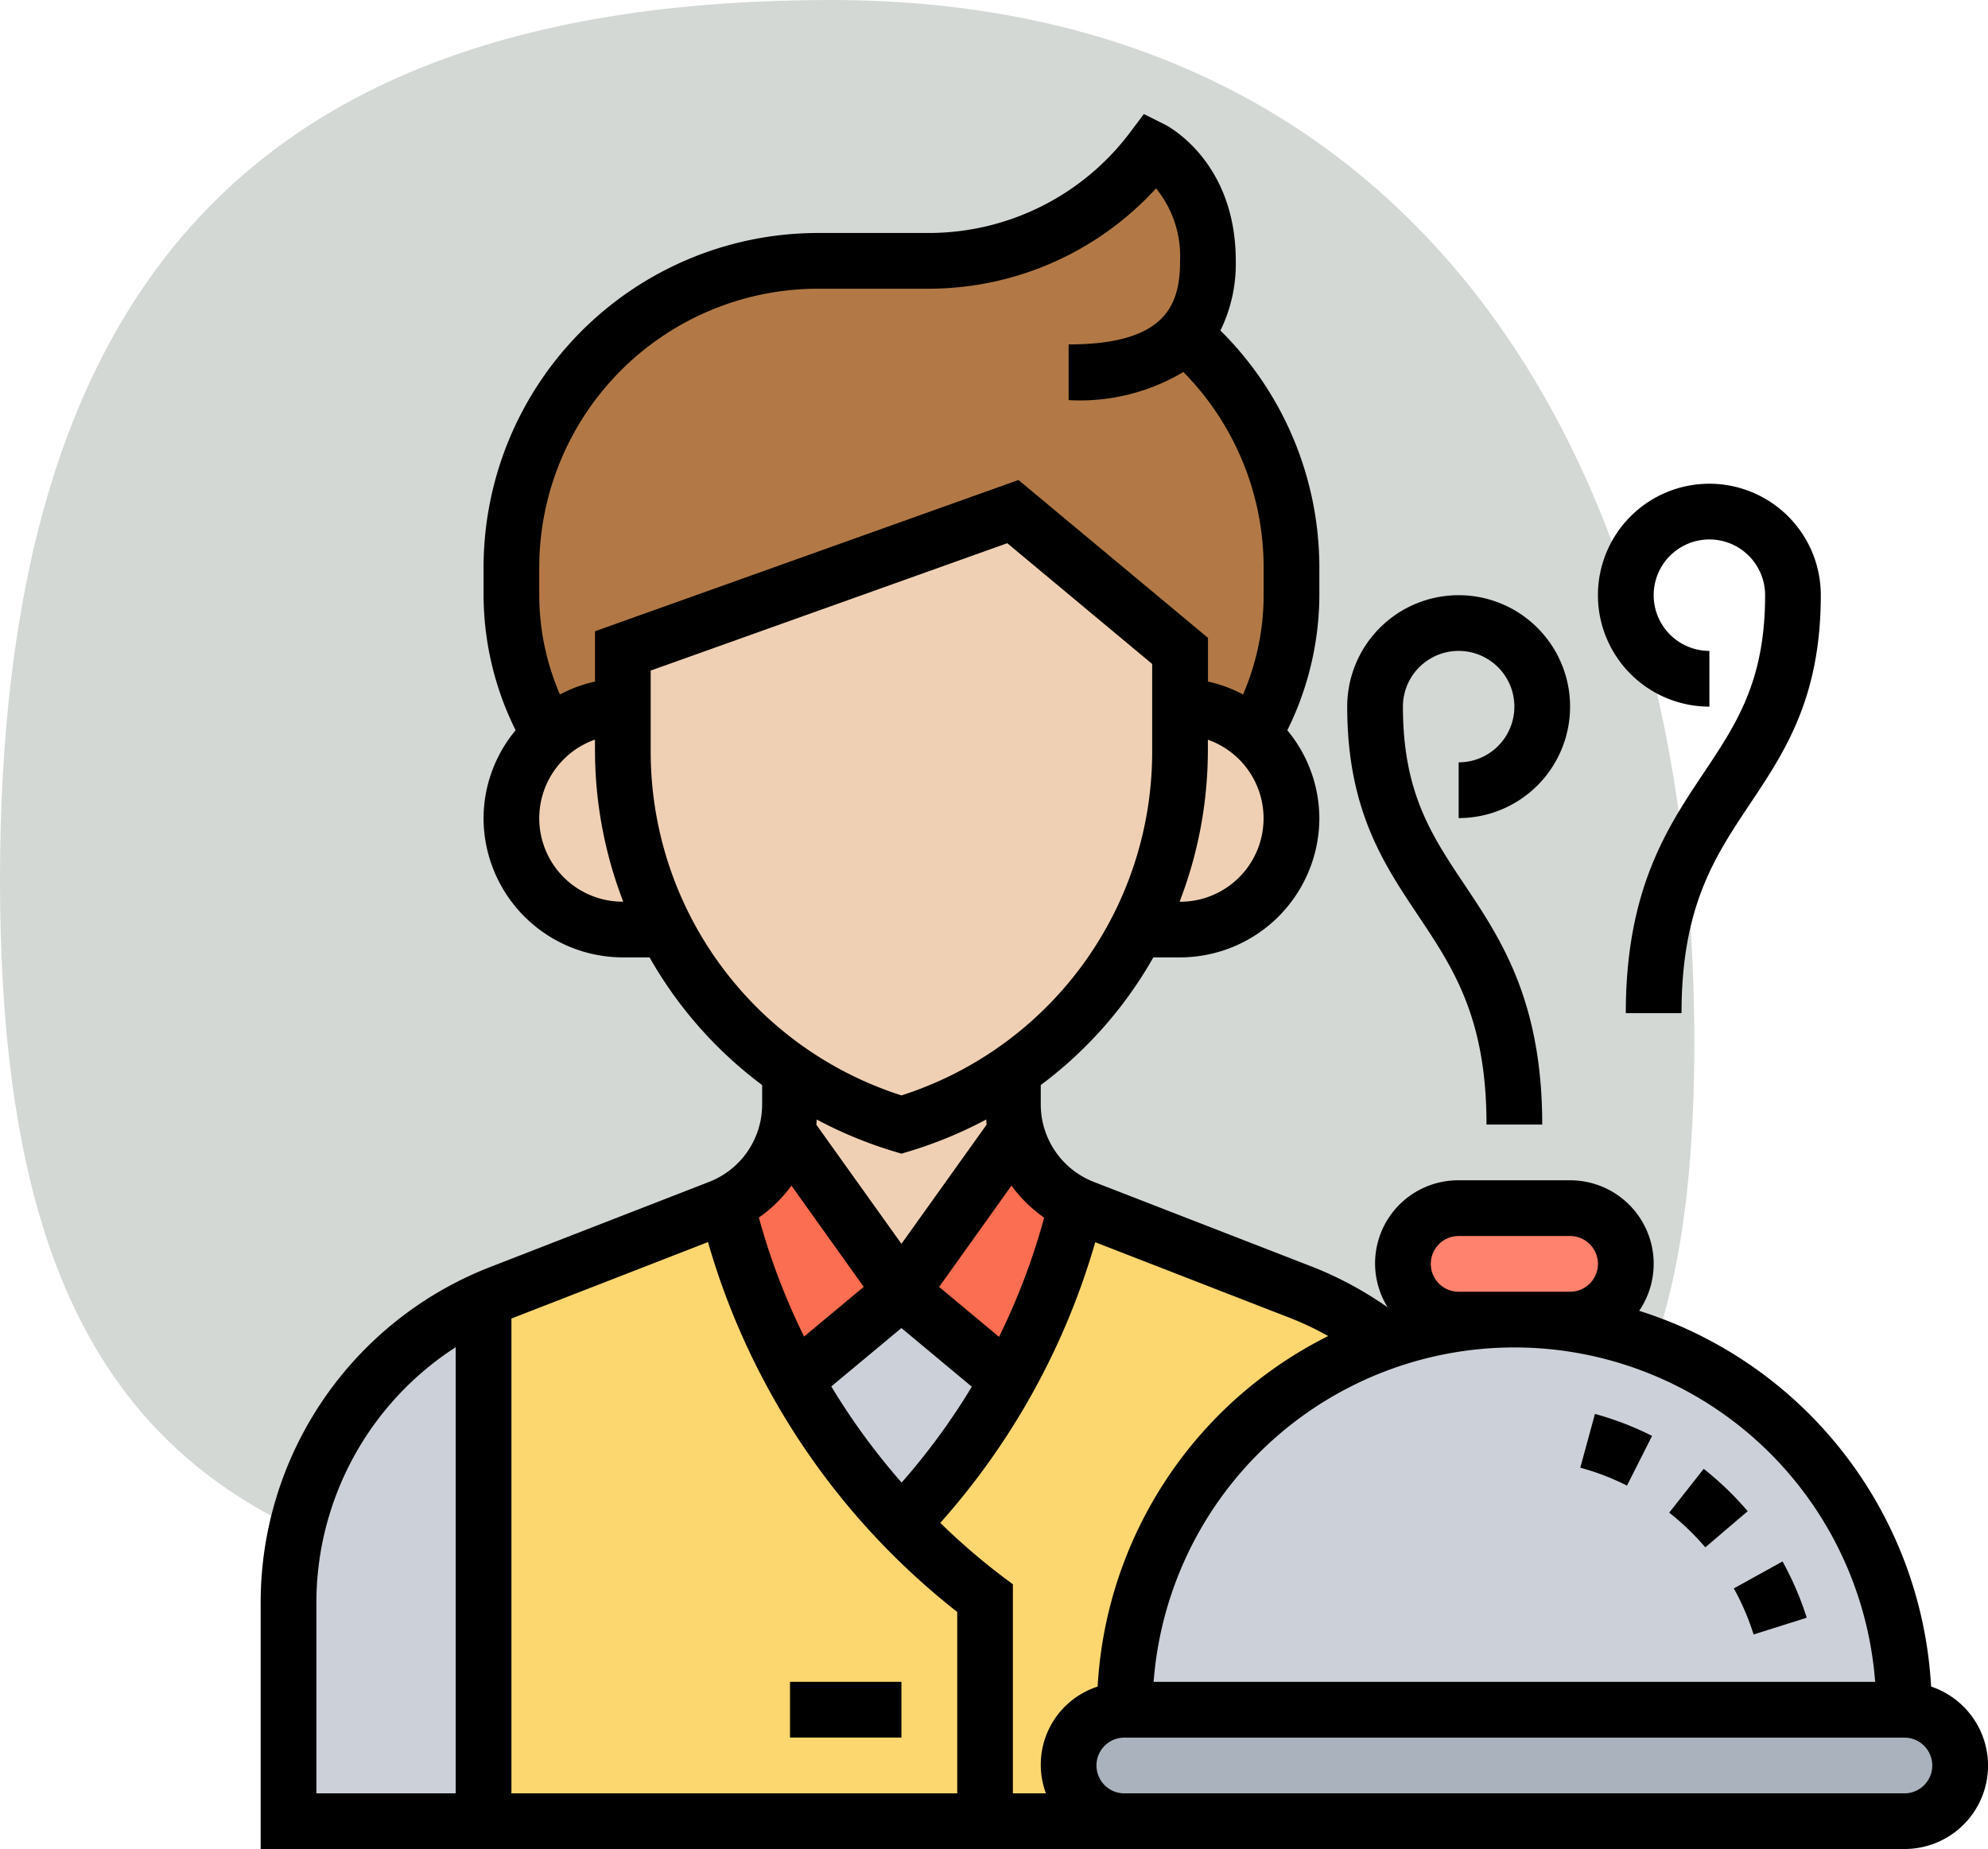 <?xml version="1.0" encoding="UTF-8"?>
<svg xmlns="http://www.w3.org/2000/svg" width="122.025" height="113.483" viewBox="0 0 122.025 113.483">
  <g id="Service_accueillant" data-name="Service accueillant" transform="translate(-4904 -3304)">
    <path id="Tracé_39454" data-name="Tracé 39454" d="M65,11c35.9,0,53,28.1,53,64s-17.1,35-53,35-51-9.1-51-45S29.1,11,65,11Z" transform="translate(4890 3293)" fill="#394e42" opacity="0.22"></path>
    <g id="Chercher_des_résultats_pour_Service_restaurant_-_Flaticon-12" data-name="Chercher des résultats pour Service restaurant - Flaticon-12" transform="translate(4919 3310.268)">
      <path id="Tracé_39455" data-name="Tracé 39455" d="M34.253,74.287a3.43,3.43,0,0,0,3.42,3.42h-8.55V64.026a39.472,39.472,0,0,1-5.113-4.549,41.943,41.943,0,0,0,6.515-8.807A42.285,42.285,0,0,0,34.749,39.88a3.468,3.468,0,0,0,.445.188L48.533,45.25a20.5,20.5,0,0,1,5.233,2.993A23.952,23.952,0,0,0,37.674,70.867a3.445,3.445,0,0,0-3.42,3.42Z" transform="translate(16.339 27.798)" fill="#fcd770"></path>
      <path id="Tracé_39456" data-name="Tracé 39456" d="M39.781,64.026V77.707H9V45.728c.359-.171.735-.325,1.112-.479L23.45,40.068a3.469,3.469,0,0,0,.445-.188,42.923,42.923,0,0,0,4.224,10.791,41.513,41.513,0,0,0,6.55,8.807,39.473,39.473,0,0,0,5.113,4.549Z" transform="translate(5.681 27.798)" fill="#fcd770"></path>
      <path id="Tracé_39457" data-name="Tracé 39457" d="M13.971,43.513V75.492H2V62.17A20.555,20.555,0,0,1,13.971,43.513ZM39.622,43l6.533,5.455a41.944,41.944,0,0,1-6.515,8.807,41.512,41.512,0,0,1-6.55-8.807Z" transform="translate(0.71 30.014)" fill="#ccd1d9"></path>
      <path id="Tracé_39458" data-name="Tracé 39458" d="M35.512,37.23a6.9,6.9,0,0,0,3.711,4.532A42.286,42.286,0,0,1,35,52.552L28.466,47.1Zm-14.091,0L28.466,47.1l-6.532,5.455A42.923,42.923,0,0,1,17.71,41.762a6.9,6.9,0,0,0,3.711-4.532Z" transform="translate(11.865 25.916)" fill="#fc6e51"></path>
      <path id="Tracé_39459" data-name="Tracé 39459" d="M51.316,13.372a18.752,18.752,0,0,1,6.567,14.279v1.71a17.059,17.059,0,0,1-2.292,8.567A6.823,6.823,0,0,0,51.042,36.2v-3.42l-10.26-8.55L16.84,32.781V36.2a6.813,6.813,0,0,0-4.532,1.727A16.9,16.9,0,0,1,10,29.361v-1.71A18.8,18.8,0,0,1,28.811,8.84h6.84A16.942,16.942,0,0,0,43.3,7.028,16.919,16.919,0,0,0,49.332,2s3.42,1.71,3.42,6.84A6.5,6.5,0,0,1,51.3,13.355Z" transform="translate(6.391 0.9)" fill="#b27946"></path>
      <g id="Groupe_39495" data-name="Groupe 39495" transform="translate(16.391 25.131)">
        <path id="Tracé_39460" data-name="Tracé 39460" d="M33.766,46.386a6.679,6.679,0,0,0,.205,1.659l-7.046,9.867L19.88,48.045a6.679,6.679,0,0,0,.205-1.659V44.864l.239-.359a23.5,23.5,0,0,0,6.6,3.147,23.5,23.5,0,0,0,6.6-3.147l.239.359ZM48.575,23.727c.1.086.188.188.291.274a6.844,6.844,0,0,1-4.84,11.68H41.359a24.021,24.021,0,0,0,2.668-11.013V22A6.824,6.824,0,0,1,48.575,23.727Z" transform="translate(-2.984 -10.029)" fill="#f0d0b4"></path>
        <path id="Tracé_39461" data-name="Tracé 39461" d="M48.2,26.971v2.668a24.021,24.021,0,0,1-2.668,11.013h-.017A23.8,23.8,0,0,1,37.7,49.475a23.5,23.5,0,0,1-6.6,3.147,23.5,23.5,0,0,1-6.6-3.147,23.8,23.8,0,0,1-7.815-8.824h-.017A24.021,24.021,0,0,1,14,29.638V23.55L37.941,15,48.2,23.55Z" transform="translate(-7.16 -15)" fill="#f0d0b4"></path>
        <path id="Tracé_39462" data-name="Tracé 39462" d="M16.84,22v2.668a24.021,24.021,0,0,0,2.668,11.013H16.84A6.831,6.831,0,0,1,10,28.84,6.86,6.86,0,0,1,16.84,22Z" transform="translate(-10 -10.029)" fill="#f0d0b4"></path>
      </g>
      <path id="Tracé_39463" data-name="Tracé 39463" d="M81.3,58a3.43,3.43,0,0,1,3.42,3.42,3.445,3.445,0,0,1-3.42,3.42H33.42A3.43,3.43,0,0,1,30,61.42,3.445,3.445,0,0,1,33.42,58Z" transform="translate(20.592 40.665)" fill="#aab2bd"></path>
      <path id="Tracé_39464" data-name="Tracé 39464" d="M79.882,67.941H32a23.941,23.941,0,1,1,47.882,0Z" transform="translate(22.012 30.724)" fill="#ccd1d9"></path>
      <path id="Tracé_39465" data-name="Tracé 39465" d="M52.26,40a3.43,3.43,0,0,1,3.42,3.42,3.445,3.445,0,0,1-3.42,3.42H45.42A3.43,3.43,0,0,1,42,43.42,3.445,3.445,0,0,1,45.42,40Z" transform="translate(29.113 27.883)" fill="#ff826e"></path>
      <path id="Tracé_39466" data-name="Tracé 39466" d="M20,57h6.84v3.42H20Z" transform="translate(13.491 39.955)"></path>
      <path id="Tracé_39467" data-name="Tracé 39467" d="M103.533,97.247A25.683,25.683,0,0,0,85.615,74.183a5.125,5.125,0,0,0-4.241-8.01h-6.84a5.1,5.1,0,0,0-4.357,7.8,22.242,22.242,0,0,0-4.686-2.516L52.154,66.278a5.106,5.106,0,0,1-3.271-4.783V60.328a25.386,25.386,0,0,0,6.91-7.836h1.64a8.56,8.56,0,0,0,8.55-8.55,8.474,8.474,0,0,0-1.967-5.388,18.794,18.794,0,0,0,1.967-8.292v-1.71a20.472,20.472,0,0,0-6.072-14.534,9.293,9.293,0,0,0,.942-4.277c0-6.117-4.186-8.282-4.366-8.371L55.211.732l-.857,1.141A15.464,15.464,0,0,1,42.042,8.031H35.2A20.544,20.544,0,0,0,14.681,28.552v1.71a18.777,18.777,0,0,0,1.968,8.29,8.467,8.467,0,0,0-1.968,5.39,8.56,8.56,0,0,0,8.55,8.55h1.64a25.386,25.386,0,0,0,6.91,7.836v1.166a5.1,5.1,0,0,1-3.27,4.783L15.173,71.463A22.092,22.092,0,0,0,1,92.182v15.033H101.895a5.116,5.116,0,0,0,1.638-9.968Zm-3.436-.292H55.81a22.208,22.208,0,0,1,44.288,0ZM74.533,69.593h6.84a1.71,1.71,0,1,1,0,3.42h-6.84a1.71,1.71,0,1,1,0-3.42Zm-8.007,6.139A25.652,25.652,0,0,0,52.374,97.247,5.038,5.038,0,0,0,49.2,103.8H47.172V90.969l-.684-.513A40.581,40.581,0,0,1,42.716,87.2a44.385,44.385,0,0,0,9.511-17.226l12.025,4.675a18.845,18.845,0,0,1,2.274,1.084ZM35.13,62.442a26,26,0,0,0,4.711,1.949l.491.147.491-.147a26.048,26.048,0,0,0,4.711-1.949c.012.1.009.212.024.316l-5.226,7.314L35.106,62.76c.015-.1.014-.214.024-.318Zm5.2,12.8,4.32,3.6a40.831,40.831,0,0,1-4.308,5.883,41.246,41.246,0,0,1-4.316-5.9Zm8.762-6.774a40.906,40.906,0,0,1-2.77,7.314l-3.678-3.064L47.085,66.5A8.469,8.469,0,0,0,49.094,68.467Zm8.338-19.394h-.024a25.856,25.856,0,0,0,1.734-9.3v-.641a5.117,5.117,0,0,1-1.71,9.944ZM18.1,28.552a17.12,17.12,0,0,1,17.1-17.1h6.84A18.916,18.916,0,0,0,55.959,5.294a6.578,6.578,0,0,1,1.474,4.446c0,2.666-.828,5.13-6.84,5.13v3.42a12.384,12.384,0,0,0,7.042-1.727,17.082,17.082,0,0,1,4.928,11.988v1.71A15.391,15.391,0,0,1,61.3,36.356a8.374,8.374,0,0,0-2.153-.792V32.88L47.516,23.192,21.521,32.476v3.088a8.386,8.386,0,0,0-2.151.792A15.4,15.4,0,0,1,18.1,30.262Zm5.13,20.521a5.118,5.118,0,0,1-1.71-9.946v.641a25.856,25.856,0,0,0,1.734,9.3h-.024Zm1.71-9.3V34.889l21.887-7.817,8.894,7.411V39.77A22.142,22.142,0,0,1,40.332,60.963,22.144,22.144,0,0,1,24.941,39.77ZM33.579,66.5l4.439,6.214-3.663,3.051A41.016,41.016,0,0,1,31.58,68.46,8.494,8.494,0,0,0,33.579,66.5Zm-5.123,3.466a44.488,44.488,0,0,0,15.3,22.7V103.8H16.391V74.659l.022-.009ZM4.42,92.182a18.666,18.666,0,0,1,8.55-15.764V103.8H4.42ZM101.895,103.8H54.012a1.71,1.71,0,0,1,0-3.42h47.882a1.71,1.71,0,0,1,0,3.42Z"></path>
      <path id="Tracé_39468" data-name="Tracé 39468" d="M64.943,84.628,68.206,83.6a18.891,18.891,0,0,0-1.486-3.454L63.731,81.8a15.407,15.407,0,0,1,1.212,2.823ZM58.713,72.44a18.815,18.815,0,0,0-3.507-1.349l-.9,3.3a15.272,15.272,0,0,1,2.866,1.1Zm3.268,6.84,2.6-2.218a18.971,18.971,0,0,0-2.7-2.6L59.765,77.15a15.73,15.73,0,0,1,2.216,2.131ZM48.55,53.332h3.42c0-7.588-2.538-11.386-4.778-14.737-2.025-3.03-3.772-5.647-3.772-10.914a3.42,3.42,0,1,1,3.42,3.42v3.42A6.84,6.84,0,1,0,40,27.681c0,6.305,2.211,9.614,4.349,12.814C46.51,43.728,48.55,46.782,48.55,53.332ZM62.231,27.681V24.26a3.42,3.42,0,1,1,3.42-3.42c0,5.267-1.748,7.883-3.772,10.914C59.639,35.106,57.1,38.9,57.1,46.492h3.42c0-6.55,2.04-9.6,4.2-12.838,2.138-3.2,4.349-6.509,4.349-12.814a6.84,6.84,0,1,0-6.84,6.84Z" transform="translate(27.693 9.421)"></path>
    </g>
  </g>
</svg>
